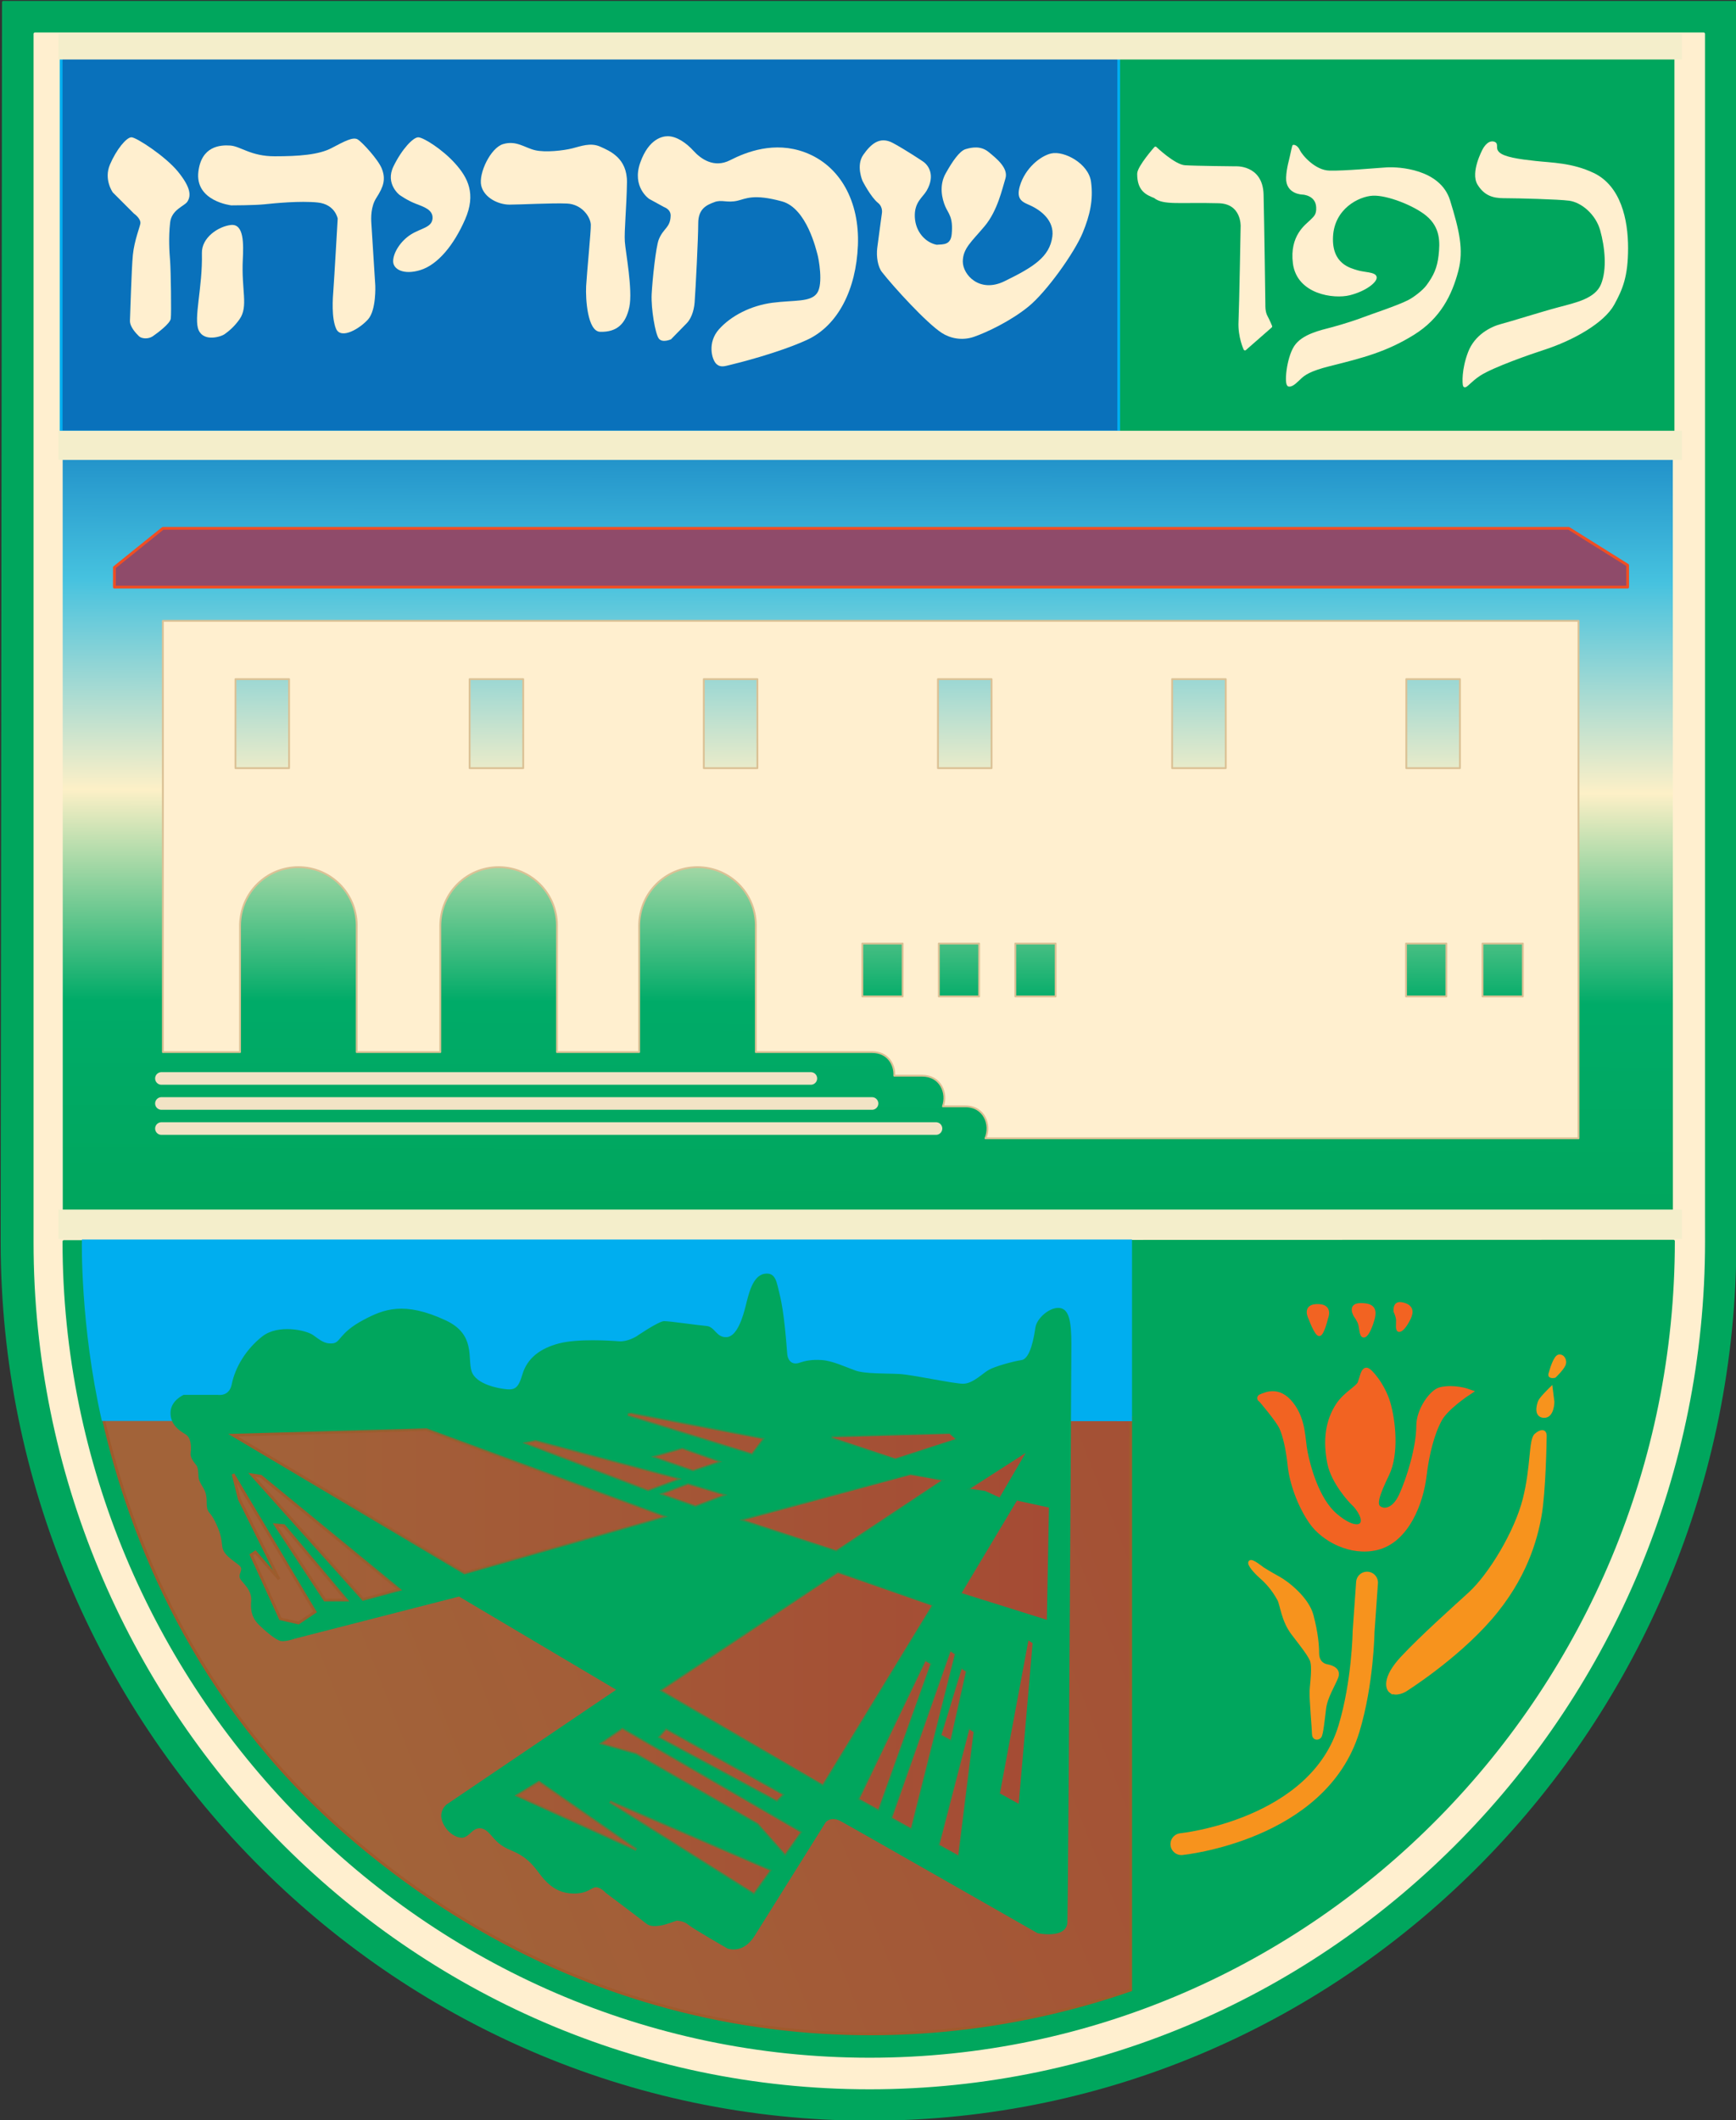 <?xml version="1.0" encoding="UTF-8" standalone="no"?>
<!-- Created with Inkscape (http://www.inkscape.org/) -->

<svg
   xmlns:dc="http://purl.org/dc/elements/1.1/"
   xmlns:cc="http://creativecommons.org/ns#"
   xmlns:rdf="http://www.w3.org/1999/02/22-rdf-syntax-ns#"
   xmlns:svg="http://www.w3.org/2000/svg"
   xmlns="http://www.w3.org/2000/svg"
   xmlns:xlink="http://www.w3.org/1999/xlink"
   xmlns:sodipodi="http://sodipodi.sourceforge.net/DTD/sodipodi-0.dtd"
   xmlns:inkscape="http://www.inkscape.org/namespaces/inkscape"
   version="1.1"
   id="svg2"
   xml:space="preserve"
   width="406.431"
   height="496.211"
   viewBox="0 0 406.431 496.211"
   sodipodi:docname="COA of Kfar Shmaryahu.svg"
   inkscape:version="0.92.3 (2405546, 2018-03-11)"><rect x="0" y="0" width="406.431" height="496.211" fill="#333333" stroke="none"/><defs
     id="defs6"><linearGradient
       inkscape:collect="always"
       id="linearGradient2189"><stop
         style="stop-color:#0971bb;stop-opacity:1"
         offset="0"
         id="stop2185" /><stop
         id="stop2195"
         offset="0.25"
         style="stop-color:#46c2df;stop-opacity:1" /><stop
         id="stop2193"
         offset="0.5"
         style="stop-color:#fdf0c7;stop-opacity:1" /><stop
         style="stop-color:#00ab68;stop-opacity:1"
         offset="0.75"
         id="stop2197" /><stop
         style="stop-color:#00a65d;stop-opacity:1"
         offset="1"
         id="stop2187" /></linearGradient><linearGradient
       inkscape:collect="always"
       id="linearGradient1659"><stop
         style="stop-color:#9f5b2c;stop-opacity:1;"
         offset="0"
         id="stop1655" /><stop
         style="stop-color:#9f5b2c;stop-opacity:0;"
         offset="1"
         id="stop1657" /></linearGradient><linearGradient
       inkscape:collect="always"
       id="linearGradient1626"><stop
         style="stop-color:#a26339;stop-opacity:1"
         offset="0"
         id="stop1622" /><stop
         style="stop-color:#a54b34;stop-opacity:1"
         offset="1"
         id="stop1624" /></linearGradient><clipPath
       clipPathUnits="userSpaceOnUse"
       id="clipPath18"><path
         d="M 580.025,21.493 H 15.026 V 820.5 h 564.999 z"
         id="path16"
         inkscape:connector-curvature="0" /></clipPath><clipPath
       clipPathUnits="userSpaceOnUse"
       id="clipPath196"><path
         d="m 510.671,462.162 h 20.006 v -77.357 h -20.006 z"
         id="path194"
         inkscape:connector-curvature="0" /></clipPath><clipPath
       clipPathUnits="userSpaceOnUse"
       id="clipPath220"><path
         d="m 523.681,384.805 h 4.99 v 77.357 h -4.99 z"
         id="path218"
         inkscape:connector-curvature="0" /></clipPath><linearGradient
       x1="523.681"
       y1="462.162"
       x2="528.67"
       y2="462.162"
       gradientUnits="userSpaceOnUse"
       id="linearGradient226"
       gradientTransform="matrix(3.656,0,0,3.656,-1375.293,-1124.548)"><stop
         style="stop-opacity:1;stop-color:#7fc390"
         offset="0"
         id="stop222" /><stop
         style="stop-opacity:1;stop-color:#f4eecb"
         offset="1"
         id="stop224" /></linearGradient><clipPath
       clipPathUnits="userSpaceOnUse"
       id="clipPath244"><path
         d="m 510.671,462.162 h 20.006 v -77.357 h -20.006 z"
         id="path242"
         inkscape:connector-curvature="0" /></clipPath><clipPath
       clipPathUnits="userSpaceOnUse"
       id="clipPath254"><path
         d="M 546.753,384.811 H 530.06 l 0.009,77.359 h 16.684 v -77.359"
         id="path252"
         inkscape:connector-curvature="0" /></clipPath><clipPath
       clipPathUnits="userSpaceOnUse"
       id="clipPath280"><path
         d="M 546.753,384.811 H 530.06 l 0.009,77.359 h 16.684 v -77.359"
         id="path278"
         inkscape:connector-curvature="0" /></clipPath><linearGradient
       inkscape:collect="always"
       xlink:href="#linearGradient1626"
       id="linearGradient1628"
       x1="5.247"
       y1="1.079"
       x2="24.8"
       y2="-48.532"
       gradientUnits="userSpaceOnUse" /><linearGradient
       inkscape:collect="always"
       xlink:href="#linearGradient1626"
       id="linearGradient1653"
       x1="53.259"
       y1="386.886"
       x2="245.781"
       y2="386.886"
       gradientUnits="userSpaceOnUse" /><linearGradient
       inkscape:collect="always"
       xlink:href="#linearGradient1659"
       id="linearGradient1661"
       x1="58.5"
       y1="411.594"
       x2="242.358"
       y2="407.416"
       gradientUnits="userSpaceOnUse" /><clipPath
       clipPathUnits="userSpaceOnUse"
       id="clipPath196-1"><path
         d="m 510.671,462.162 h 20.006 v -77.357 h -20.006 z"
         id="path194-6"
         inkscape:connector-curvature="0" /></clipPath><clipPath
       clipPathUnits="userSpaceOnUse"
       id="clipPath220-5"><path
         d="m 523.681,384.805 h 4.99 v 77.357 h -4.99 z"
         id="path218-0"
         inkscape:connector-curvature="0" /></clipPath><linearGradient
       x1="523.681"
       y1="462.162"
       x2="528.67"
       y2="462.162"
       gradientUnits="userSpaceOnUse"
       id="linearGradient226-8"><stop
         style="stop-opacity:1;stop-color:#7fc390"
         offset="0"
         id="stop222-7" /><stop
         style="stop-opacity:1;stop-color:#f4eecb"
         offset="1"
         id="stop224-3" /></linearGradient><clipPath
       clipPathUnits="userSpaceOnUse"
       id="clipPath244-6"><path
         d="m 510.671,462.162 h 20.006 v -77.357 h -20.006 z"
         id="path242-0"
         inkscape:connector-curvature="0" /></clipPath><clipPath
       clipPathUnits="userSpaceOnUse"
       id="clipPath254-7"><path
         d="M 546.753,384.811 H 530.06 l 0.009,77.359 h 16.684 v -77.359"
         id="path252-0"
         inkscape:connector-curvature="0" /></clipPath><clipPath
       clipPathUnits="userSpaceOnUse"
       id="clipPath280-8"><path
         d="M 546.753,384.811 H 530.06 l 0.009,77.359 h 16.684 v -77.359"
         id="path278-4"
         inkscape:connector-curvature="0" /></clipPath><linearGradient
       inkscape:collect="always"
       xlink:href="#linearGradient2189"
       id="linearGradient2191"
       x1="15.029"
       y1="85.977"
       x2="14.506"
       y2="283.166"
       gradientUnits="userSpaceOnUse" /></defs><sodipodi:namedview
     pagecolor="#ffffff"
     bordercolor="#666666"
     borderopacity="1"
     objecttolerance="10"
     gridtolerance="10"
     guidetolerance="10"
     inkscape:pageopacity="0"
     inkscape:pageshadow="2"
     inkscape:window-width="1920"
     inkscape:window-height="1005"
     id="namedview4"
     showgrid="false"
     fit-margin-top="0"
     fit-margin-left="0"
     fit-margin-right="0"
     fit-margin-bottom="0"
     inkscape:zoom="0.64691817"
     inkscape:cx="400.24713"
     inkscape:cy="93.406635"
     inkscape:window-x="-9"
     inkscape:window-y="-9"
     inkscape:window-maximized="1"
     inkscape:current-layer="g10"
     showguides="true" /><g
     id="g10"
     inkscape:groupmode="layer"
     inkscape:label="kfar_map"
     transform="matrix(0,-1.333,-1.333,0,767.811,938.591)"><g
       id="g182"
       transform="matrix(3.656,0,0,3.656,486.202,271.28)"><path
         d="m 0,0 c -23.047,0 -42.173,18.483 -42.173,41.579 0,23.087 19.118,41.67 42.125,41.67 L 59.495,83.185 V 0.001 Z"
         style="fill:#00a65d;fill-opacity:1;fill-rule:nonzero;stroke:#00a65d;stroke-width:0.134;stroke-linecap:round;stroke-linejoin:round;stroke-miterlimit:3.864;stroke-dasharray:none;stroke-opacity:1"
         id="path184"
         inkscape:connector-curvature="0" /></g><g
       id="g186"
       transform="matrix(3.656,0,0,3.656,698.171,569.863)"><path
         d="m 0,0 v -80.163 h -56.47 l -1.513,-0.001 c -22.236,0 -40.66,17.83 -40.66,40.067 0,22.232 18.42,40.097 40.612,40.097 h 1.511 z"
         style="fill:#ffefcf;fill-opacity:1;fill-rule:nonzero;stroke:#ffefcf;stroke-width:0.134;stroke-linecap:round;stroke-linejoin:round;stroke-miterlimit:3.864;stroke-dasharray:none;stroke-opacity:1"
         id="path188"
         inkscape:connector-curvature="0" /></g><path
       style="fill:url(#linearGradient2191);fill-opacity:1;fill-rule:nonzero;stroke:none;stroke-width:4.874"
       d="m 14.482,107.291 0.023,175.875 H 391.564 l -0.029,-175.875 z"
       transform="matrix(0,-0.75,-0.75,0,703.943,575.858)"
       id="path198"
       inkscape:connector-curvature="0"
       sodipodi:nodetypes="ccccc" /><g
       id="g284"
       transform="matrix(3.656,0,0,3.656,694.263,564.979)"><path
         d="M -18.037,0 H 0 V -77.357 H -18.037 Z M 0,0 Z"
         style="fill:#00a65d;fill-opacity:1;fill-rule:nonzero;stroke:#00a65d;stroke-width:0.134;stroke-linecap:round;stroke-linejoin:round;stroke-miterlimit:3.864;stroke-dasharray:none;stroke-opacity:1"
         id="path286"
         inkscape:connector-curvature="0" /></g><g
       id="g288"
       transform="matrix(3.656,0,0,3.656,695.096,565.26)"><path
         d="M -18.272,0 H 0 V -50.805 H -18.272 Z M 0,0 Z"
         style="fill:#0971bb;fill-opacity:1;fill-rule:nonzero;stroke:#00aeef;stroke-width:0.134;stroke-linecap:butt;stroke-linejoin:miter;stroke-miterlimit:3.864;stroke-dasharray:none;stroke-opacity:1"
         id="path290"
         inkscape:connector-curvature="0" /></g><g
       id="g292"
       transform="matrix(3.656,0,0,3.656,486.136,564.774)"><path
         d="m 0,0 0.018,-77.321 c -21.425,0 -39.148,17.238 -39.148,38.615 C -39.13,-17.329 -21.377,0 0,0 Z"
         style="fill:#00a65d;fill-opacity:1;fill-rule:nonzero;stroke:#00a65d;stroke-width:0.134;stroke-linecap:round;stroke-linejoin:round;stroke-miterlimit:3.864;stroke-dasharray:none;stroke-opacity:1"
         id="path294"
         inkscape:connector-curvature="0" /></g><g
       id="g296"
       transform="matrix(3.656,0,0,3.656,382.409,515.404)"><path
         d="m 0,0 c 6.318,7.237 14.173,10.313 19.897,11.617 0,-26.897 0.005,-43.35 0.01,-49.36 H -7.573 C -11.447,-26.587 -10.555,-12.091 0,0 Z"
         style="fill:url(#linearGradient1628);fill-opacity:1;fill-rule:nonzero;stroke:#9f5b2c;stroke-width:0.134;stroke-linecap:butt;stroke-linejoin:miter;stroke-miterlimit:3.864;stroke-dasharray:none;stroke-opacity:1"
         id="path298"
         inkscape:connector-curvature="0" /></g><g
       id="g300"
       transform="matrix(3.656,0,0,3.656,486.25,377.427)"><path
         d="m 0,0 h -8.592 c 0.006,6.011 0.01,22.466 0.01,49.367 C -4.04,50.398 0,50.314 0,50.314 Z"
         style="fill:#00aeef;fill-opacity:1;fill-rule:nonzero;stroke:#00aeef;stroke-width:0.134;stroke-linecap:butt;stroke-linejoin:miter;stroke-miterlimit:3.864;stroke-dasharray:none;stroke-opacity:1"
         id="path302"
         inkscape:connector-curvature="0" /></g><g
       id="g304"
       transform="matrix(3.656,0,0,3.656,416.415,524.196)"><path
         d="m 0,0 2.021,-7.883 -4.476,-7.548 -5.511,8.149 c 0,0 -0.334,0.435 -0.902,0.168 -0.568,-0.268 -0.768,-0.802 -0.668,-1.036 0.1,-0.234 0.334,-0.367 0.401,-0.568 0.066,-0.2 0.033,-0.401 -0.268,-0.668 -0.3,-0.267 -0.534,-0.434 -0.768,-1.002 -0.234,-0.568 -0.501,-0.868 -0.868,-1.169 -0.368,-0.3 -1.203,-0.768 -1.203,-1.837 0,-0.702 0.301,-0.835 0.301,-1.069 0,-0.233 -0.267,-0.467 -0.267,-0.467 0,0 -1.303,-1.737 -1.47,-1.937 -0.167,-0.201 -0.133,-0.468 -0.1,-0.702 0.033,-0.234 0.234,-0.768 0.234,-0.768 0,0 0,-0.334 -0.201,-0.568 -0.2,-0.234 -1.135,-1.871 -1.135,-1.871 0,0 -0.301,-0.734 0.601,-1.302 0.902,-0.568 5.444,-3.407 5.444,-3.407 0,0 0.334,-0.234 0.067,-0.735 -0.267,-0.501 -5.377,-9.453 -5.377,-9.453 0,0 -0.301,-1.401 0.534,-1.435 0.835,-0.033 26.621,-0.191 27.756,-0.191 1.136,0 1.704,0.124 1.737,0.591 0.033,0.468 -0.501,1.069 -0.935,1.136 -0.434,0.067 -1.503,0.233 -1.57,0.668 -0.067,0.434 -0.301,1.269 -0.468,1.57 -0.167,0.3 -0.668,0.768 -0.668,1.235 0,0.468 0.435,2.439 0.468,3.073 0.033,0.635 0,1.637 0.167,2.105 0.167,0.467 0.468,1.102 0.501,1.603 0.033,0.501 -0.033,0.801 -0.134,1.102 -0.1,0.301 0.067,0.535 0.435,0.568 0.367,0.033 1.97,0.134 2.872,0.368 0.533,0.138 1.069,0.166 0.969,0.734 -0.1,0.568 -1.002,0.759 -1.537,0.893 -0.534,0.133 -1.469,0.41 -1.503,0.911 -0.033,0.501 0.501,0.568 0.535,0.968 0.033,0.401 0.233,1.771 0.233,2.038 0,0.267 -0.734,1.336 -0.734,1.336 0,0 -0.268,0.434 -0.234,0.835 0.033,0.401 0.134,1.971 -0.1,2.872 -0.234,0.902 -0.702,1.537 -1.503,1.771 -0.599,0.175 -0.735,0.334 -0.702,0.735 0.034,0.4 0.234,1.503 0.869,1.703 0.634,0.2 1.766,-0.203 2.438,1.236 0.935,2.004 0.536,2.988 0.033,3.941 -0.634,1.203 -1.102,1.102 -1.135,1.503 -0.034,0.401 0.167,0.601 0.4,0.935 0.234,0.334 0.535,1.671 -0.066,2.439 -0.602,0.768 -1.47,1.302 -2.305,1.469 -0.604,0.121 -0.501,0.668 -0.501,0.668 v 1.637 c 0,0 -0.267,0.635 -0.869,0.635 C 10.237,5.979 9.97,5.511 9.803,5.244 9.636,4.977 9.169,4.977 8.935,5.01 8.701,5.044 8.5,4.876 8.333,4.743 8.166,4.609 7.803,4.666 7.632,4.609 7.281,4.492 7.181,4.242 6.58,4.242 5.979,4.242 6.179,4.108 5.628,3.841 5.077,3.574 4.86,3.54 4.409,3.49 3.958,3.44 3.641,2.756 3.457,2.622 3.273,2.488 3.106,2.739 2.889,2.639 2.672,2.538 2.371,2.054 1.787,2.104 1.202,2.154 0.902,1.97 0.668,1.737 0.434,1.503 -0.084,0.919 -0.117,0.668 -0.15,0.417 0,0 0,0"
         style="fill:#00a65d;fill-opacity:1;fill-rule:nonzero;stroke:none"
         id="path306"
         inkscape:connector-curvature="0" /></g><g
       id="g308"
       transform="matrix(3.656,0,0,3.656,584.877,534.647)"><path
         d="M 0,0 H -4.275 V -2.575 H 0 Z m 0,-11.249 h -4.275 v -2.575 H 0 Z m 0,-11.25 h -4.275 v -2.575 H 0 Z m 0,-11.249 h -4.275 v -2.575 H 0 Z m 0,-11.25 h -4.275 v -2.575 H 0 Z m 0,-11.249 h -4.275 v -2.576 H 0 Z m -12.698,26.132 h -2.538 v -1.937 h 2.538 z m 0,-3.674 h -2.538 v -1.937 h 2.538 z m 0,-3.674 h -2.538 v -1.937 h 2.538 z m 0,-18.771 h -2.538 v -1.937 h 2.538 z m 0,-3.674 h -2.538 v -1.937 h 2.538 z M 2.8,3.487 v -68.005 h -24.85 v 28.488 c 0.632,-0.279 1.536,0.045 1.536,0.972 v 1.072 c 0.627,-0.229 1.47,0.105 1.47,0.999 v 1.338 c 0.556,-0.031 1.135,0.325 1.135,1.067 v 5.584 h 6.104 c 1.535,0.015 2.776,1.264 2.776,2.803 0,1.54 -1.24,2.789 -2.802,2.802 h -6.078 v 3.948 h 6.104 c 1.535,0.014 2.776,1.264 2.776,2.803 0,1.539 -1.24,2.789 -2.802,2.802 h -6.078 v 4.015 h 6.104 c 1.535,0.014 2.776,1.263 2.776,2.802 0,1.54 -1.24,2.79 -2.802,2.803 h -6.078 v 3.707 z"
         style="fill:#ffefcf;fill-opacity:1;fill-rule:nonzero;stroke:#dbc195;stroke-width:0.088;stroke-linecap:butt;stroke-linejoin:round;stroke-miterlimit:3.864;stroke-dasharray:none;stroke-opacity:1"
         id="path310"
         inkscape:connector-curvature="0" /></g><path
       style="fill:url(#linearGradient1653);fill-opacity:1;fill-rule:nonzero;stroke:url(#linearGradient1661);stroke-width:0.653;stroke-linecap:butt;stroke-linejoin:miter;stroke-miterlimit:3.864;stroke-dasharray:none;stroke-opacity:1"
       d="M 147.598 330.787 L 146.867 330.949 L 175.844 339.984 L 178.369 336.646 L 147.598 330.787 z M 99.65 334.447 L 54.393 335.75 L 108.609 367.982 L 155.168 354.799 L 99.65 334.447 z M 222.17 335.424 L 194.57 336.236 L 209.467 341.203 L 223.549 336.646 L 222.17 335.424 z M 125.215 337.217 L 123.26 337.621 L 151.59 348.529 L 158.428 346.006 L 125.215 337.217 z M 159.568 339.01 L 153.301 340.799 L 162.094 343.895 L 167.953 341.939 L 159.568 339.01 z M 239.994 339.902 L 226.971 348.287 L 230.471 348.773 L 233.887 350.324 L 239.994 339.902 z M 54.393 344.869 L 55.859 350.729 L 65.141 369.455 L 59.604 363.104 L 58.627 363.758 L 65.461 378.73 L 69.697 379.711 L 73.602 377.104 L 54.393 344.869 z M 58.789 345.029 L 84.836 374.174 L 93.303 371.893 L 60.904 345.357 L 58.789 345.029 z M 213.045 345.029 L 174.055 355.611 L 195.623 362.695 L 220.293 346.332 L 213.045 345.029 z M 160.949 347.311 L 155.09 349.51 L 162.66 352.195 L 169.172 349.754 L 160.949 347.311 z M 237.957 351.055 L 225.016 372.707 L 244.957 378.975 L 245.449 352.684 L 237.957 351.055 z M 64.326 356.752 L 75.883 374.334 L 80.932 374.334 L 66.281 356.918 L 64.326 356.752 z M 196.039 367.988 L 154.846 395.504 L 192.455 417.48 L 218.016 375.641 L 196.039 367.988 z M 240.643 383.781 L 233.971 419.598 L 238.367 422.039 L 241.623 384.43 L 240.643 383.781 z M 222.408 386.383 L 208.736 425.295 L 213.133 427.736 L 223.389 387.037 L 222.408 386.383 z M 216.549 388.664 L 201.084 420.898 L 205.48 423.34 L 217.689 389.312 L 216.549 388.664 z M 225.016 390.453 L 220.293 405.92 L 222.408 407.061 L 225.99 391.107 L 225.016 390.453 z M 226.805 404.613 L 219.805 431.641 L 224.201 434.084 L 227.785 405.266 L 226.805 404.613 z M 145.564 404.617 L 140.842 407.875 L 148.82 410.154 L 177.311 426.596 L 183.662 433.762 L 187.24 428.711 L 145.564 404.617 z M 155.826 404.779 L 154.359 406.406 L 181.707 421.221 L 183.014 419.918 L 155.826 404.779 z M 126.023 416.988 L 120.979 420.084 L 148.816 432.781 L 126.023 416.988 z M 142.637 421.551 L 176.336 442.877 L 180.08 437.67 L 142.637 421.551 z "
       transform="matrix(0,-0.75,-0.75,0,703.943,575.858)"
       id="path314" /><g
       id="g400"
       transform="matrix(3.656,0,0,3.656,458.846,354.348)"><path
         d="m 0,0 c 0.05,-0.167 0.401,-0.768 -0.367,-1.37 -0.769,-0.601 -1.637,-0.534 -2.305,-0.668 -0.668,-0.133 -2.288,-0.551 -3.056,-1.453 -0.723,-0.848 -0.618,-1.336 -0.284,-1.402 0.334,-0.067 0.818,0.334 0.918,0.45 0.101,0.117 1.016,0.972 1.921,1.153 1.086,0.217 2.003,0.093 2.756,-0.401 0.534,-0.351 0.818,-0.958 1.068,-1.052 0.268,-0.1 0.585,-0.15 0.602,-0.267 0.016,-0.117 -0.702,-0.752 -1.553,-1.002 -0.852,-0.251 -2.422,-0.418 -3.391,0.05 -0.968,0.467 -1.486,0.651 -1.687,0.367 -0.2,-0.284 -0.117,-0.781 0.602,-1.119 0.818,-0.384 2.354,-0.851 3.39,-0.851 0.752,0 1.612,-0.626 1.703,-1.019 0.151,-0.652 -0.083,-1.303 -0.083,-1.303 0,0 -0.697,1.063 -1.286,1.386 -0.668,0.368 -1.662,0.623 -2.739,0.752 -1.252,0.15 -3.056,0.818 -3.407,2.238 -0.304,1.231 0.401,2.538 1.219,3.106 0.819,0.568 1.888,0.935 2.689,1.019 0.802,0.083 1.436,0.234 1.82,0.4 0.384,0.168 1.353,1.003 1.353,1.003 0,0 0.067,0.15 0.117,-0.017 z"
         style="fill:#f26322;fill-opacity:1;fill-rule:nonzero;stroke:#f26322;stroke-width:0.309;stroke-linecap:butt;stroke-linejoin:miter;stroke-miterlimit:3.864;stroke-dasharray:none;stroke-opacity:1"
         id="path402"
         inkscape:connector-curvature="0" /></g><g
       id="g404"
       transform="matrix(3.656,0,0,3.656,407.195,331.76)"><path
         d="m 0,0 c 0.1,0.134 0.601,0.368 1.603,-0.568 1.002,-0.935 2.418,-2.524 3.073,-3.24 0.902,-0.985 2.956,-2.221 4.526,-2.622 1.57,-0.401 2.856,-0.284 3.09,-0.551 0.233,-0.267 0.183,-0.428 -0.017,-0.428 -0.201,0 -2.706,0.044 -3.841,0.244 -1.136,0.201 -3.006,0.702 -4.944,2.389 -1.937,1.686 -3.44,4.091 -3.44,4.091 0,0 -0.25,0.418 -0.05,0.685 z"
         style="fill:#f7931d;fill-opacity:1;fill-rule:nonzero;stroke:#f7931d;stroke-width:0.175;stroke-linecap:butt;stroke-linejoin:miter;stroke-miterlimit:3.864;stroke-dasharray:none;stroke-opacity:1"
         id="path406"
         inkscape:connector-curvature="0" /></g><g
       id="g408"
       transform="matrix(3.656,0,0,3.656,428.687,354.286)"><path
         d="m 0,0 c 0,0 -0.234,-0.368 -0.451,-0.768 -0.217,-0.401 -0.969,-1.386 -1.804,-1.603 -0.835,-0.218 -1.436,-0.268 -1.803,-0.268 -0.368,0 -0.568,-0.2 -0.618,-0.467 -0.05,-0.267 -0.184,-0.585 -0.535,-0.451 -0.35,0.133 -0.951,0.518 -1.503,0.584 -0.551,0.067 -1.219,0.134 -1.336,0.217 -0.116,0.084 -0.1,0.285 0.1,0.285 0.201,0 1.704,0.133 2.071,0.116 0.368,-0.016 1.203,-0.15 1.52,0 0.318,0.151 0.764,0.513 1.253,0.885 0.634,0.485 1.387,0.532 1.636,0.668 0.518,0.284 0.835,0.585 1.086,0.869 0.25,0.284 0.601,0.584 0.701,0.518 C 0.418,0.518 0,0 0,0 Z"
         style="fill:#f7931d;fill-opacity:1;fill-rule:nonzero;stroke:#f7931d;stroke-width:0.175;stroke-linecap:butt;stroke-linejoin:miter;stroke-miterlimit:3.864;stroke-dasharray:none;stroke-opacity:1"
         id="path410"
         inkscape:connector-curvature="0" /></g><g
       id="g412"
       transform="matrix(3.656,0,0,3.656,380.333,368.51)"><path
         d="m 0,0 c 0,0 0.662,-6.57 5.545,-8.05 2.204,-0.668 4.642,-0.701 4.642,-0.701 l 2.372,-0.167"
         style="fill:none;stroke:#f7931d;stroke-width:1.05;stroke-linecap:round;stroke-linejoin:miter;stroke-miterlimit:3.864;stroke-dasharray:none;stroke-opacity:1"
         id="path414"
         inkscape:connector-curvature="0" /></g><g
       id="g416"
       transform="matrix(3.656,0,0,3.656,457.991,303.245)"><path
         d="M 0,0 C 0,0 -0.718,0 -0.702,0.434 -0.685,0.869 -0.15,0.718 0.017,0.652 0.184,0.585 0.668,0.084 0.668,0.084 Z"
         style="fill:#f7931d;fill-opacity:1;fill-rule:nonzero;stroke:#f7931d;stroke-width:0.134;stroke-linecap:butt;stroke-linejoin:miter;stroke-miterlimit:3.864;stroke-dasharray:none;stroke-opacity:1"
         id="path418"
         inkscape:connector-curvature="0" /></g><g
       id="g420"
       transform="matrix(3.656,0,0,3.656,462.447,302.942)"><path
         d="M 0,0 C 0,0 -0.067,0.284 0.117,0.234 0.301,0.184 0.952,0 0.985,-0.2 1.019,-0.401 0.768,-0.551 0.551,-0.451 0.334,-0.351 0,0 0,0 Z"
         style="fill:#f7931d;fill-opacity:1;fill-rule:nonzero;stroke:#f7931d;stroke-width:0.134;stroke-linecap:butt;stroke-linejoin:miter;stroke-miterlimit:3.864;stroke-dasharray:none;stroke-opacity:1"
         id="path422"
         inkscape:connector-curvature="0" /></g><g
       id="g424"
       transform="matrix(3.656,0,0,3.656,472.584,345.922)"><path
         d="M 0,0 C 0,0 0.679,0.384 0.635,-0.434 0.601,-1.052 0.033,-0.802 0.033,-0.802 c 0,0 -0.785,0.184 -0.801,0.351 C -0.785,-0.284 0,0 0,0 Z"
         style="fill:#f26322;fill-opacity:1;fill-rule:nonzero;stroke:#f26322;stroke-width:0.134;stroke-linecap:round;stroke-linejoin:round;stroke-miterlimit:3.864;stroke-dasharray:none;stroke-opacity:1"
         id="path426"
         inkscape:connector-curvature="0" /></g><g
       id="g428"
       transform="matrix(3.656,0,0,3.656,473.071,337.985)"><path
         d="m 0,0 c 0,0 0.551,0.351 0.551,-0.267 0,-0.618 -0.251,-0.735 -0.751,-0.585 -0.502,0.15 -0.785,0.318 -0.769,0.451 0.017,0.134 0.351,0.134 0.551,0.184 C -0.217,-0.167 0,0 0,0 Z"
         style="fill:#f26322;fill-opacity:1;fill-rule:nonzero;stroke:#f26322;stroke-width:0.134;stroke-linecap:round;stroke-linejoin:round;stroke-miterlimit:3.864;stroke-dasharray:none;stroke-opacity:1"
         id="path430"
         inkscape:connector-curvature="0" /></g><g
       id="g432"
       transform="matrix(3.656,0,0,3.656,473.838,331.025)"><path
         d="M 0,0 C 0,0 0.458,0.067 0.392,-0.317 0.297,-0.859 -0.026,-0.851 -0.32,-0.71 c -0.419,0.202 -0.632,0.41 -0.594,0.524 0.037,0.114 0.329,0.058 0.512,0.067 C -0.218,-0.109 0,0 0,0 Z"
         style="fill:#f26322;fill-opacity:1;fill-rule:nonzero;stroke:#f26322;stroke-width:0.119;stroke-linecap:round;stroke-linejoin:round;stroke-miterlimit:3.864;stroke-dasharray:none;stroke-opacity:1"
         id="path434"
         inkscape:connector-curvature="0" /></g><g
       id="g436"
       transform="matrix(3.656,0,0,3.656,604.493,555.913)"
       style="fill:#8f4b6a;fill-opacity:1"><path
         d="m 0,0 h -0.945 v -72.696 h 1.052 l 1.77,2.829 V -2.33 Z"
         style="fill:#8f4b6a;fill-opacity:1;fill-rule:nonzero;stroke:#f04e23;stroke-width:0.134;stroke-linecap:butt;stroke-linejoin:round;stroke-miterlimit:3.864;stroke-dasharray:none;stroke-opacity:1"
         id="path438"
         inkscape:connector-curvature="0" /></g><g
       id="g444"
       transform="matrix(3.656,0,0,3.656,514.771,433.593)"><path
         d="M 0,0 V 31.197"
         style="fill:none;stroke:#f2e3c5;stroke-width:0.606;stroke-linecap:round;stroke-linejoin:round;stroke-miterlimit:3.864;stroke-dasharray:none;stroke-opacity:1"
         id="path446"
         inkscape:connector-curvature="0" /><g
         id="g448"
         transform="translate(-1.203,-2.939)"><path
           d="M 0,0 V 34.136"
           style="fill:none;stroke:#f2e3c5;stroke-width:0.606;stroke-linecap:round;stroke-linejoin:round;stroke-miterlimit:3.864;stroke-dasharray:none;stroke-opacity:1"
           id="path450"
           inkscape:connector-curvature="0" /><g
           id="g452"
           transform="translate(-1.203,-3.073)"><path
             d="M 0,0 V 37.209"
             style="fill:none;stroke:#f2e3c5;stroke-width:0.606;stroke-linecap:round;stroke-linejoin:round;stroke-miterlimit:3.864;stroke-dasharray:none;stroke-opacity:1"
             id="path454"
             inkscape:connector-curvature="0" /></g></g></g><g
       id="g456"
       transform="matrix(3.656,0,0,3.656,695.915,565.761)"><path
         d="M 0,0 V -78.001"
         style="fill:none;stroke:#f4eecb;stroke-width:1.226;stroke-linecap:butt;stroke-linejoin:round;stroke-miterlimit:3.864;stroke-dasharray:none;stroke-opacity:1"
         id="path458"
         inkscape:connector-curvature="0" /></g><g
       id="g460"
       transform="matrix(3.656,0,0,3.656,625.923,565.761)"><path
         d="M 0,0 V -78.001"
         style="fill:none;stroke:#f4eecb;stroke-width:1.401;stroke-linecap:butt;stroke-linejoin:round;stroke-miterlimit:3.864;stroke-dasharray:none;stroke-opacity:1"
         id="path462"
         inkscape:connector-curvature="0" /><g
         id="g464"
         transform="translate(-37.4)"><path
           d="M 0,0 V -78.001"
           style="fill:none;stroke:#f4eecb;stroke-width:1.401;stroke-linecap:butt;stroke-linejoin:round;stroke-miterlimit:3.864;stroke-dasharray:none;stroke-opacity:1"
           id="path466"
           inkscape:connector-curvature="0" /></g></g><g
       id="g468"
       transform="matrix(3.656,0,0,3.656,670.329,556.187)"><path
         d="m 0,0 c 0,0 0.619,0.447 1.342,0.137 0.722,-0.309 1.307,-0.791 1.307,-1.032 0,-0.241 -0.929,-1.651 -1.651,-2.236 -0.723,-0.585 -1.136,-0.653 -1.445,-0.447 -0.207,0.138 -0.379,0.757 -0.998,0.825 -0.752,0.084 -1.411,0.035 -1.858,0 -0.447,-0.034 -2.516,-0.066 -2.757,-0.031 -0.241,0.034 -0.688,0.636 -0.843,0.86 -0.155,0.224 -0.12,0.55 0,0.671 0.121,0.12 0.447,0.447 0.757,0.43 0.31,-0.017 2.465,-0.072 3.153,-0.141 0.688,-0.068 1.375,-0.351 1.514,-0.361 0.24,-0.017 0.464,0.31 0.464,0.31 L 0,0"
         style="fill:#ffefcf;fill-opacity:1;fill-rule:nonzero;stroke:none"
         id="path470"
         inkscape:connector-curvature="0" /></g><g
       id="g472"
       transform="matrix(3.656,0,0,3.656,645.422,536.589)"><path
         d="M 0,0 C -0.111,0.16 -0.375,0.977 0.193,1.235 0.761,1.493 2.239,1.042 3.899,1.081 4.648,1.098 5.18,0.29 5.25,-0.309 5.325,-0.949 4.318,-0.919 3.596,-0.884 2.123,-0.81 1.351,-1.158 0.733,-0.733 0.397,-0.502 0.155,-0.223 0,0"
         style="fill:#ffefcf;fill-opacity:1;fill-rule:nonzero;stroke:none"
         id="path474"
         inkscape:connector-curvature="0" /></g><g
       id="g476"
       transform="matrix(3.656,0,0,3.656,668.062,535.371)"><path
         d="M 0,0 C 0,0 0.195,1.767 1.634,1.582 2.838,1.428 2.907,0.55 2.873,0.052 2.838,-0.447 2.357,-0.929 2.357,-2.081 c 0,-1.153 0.069,-2.116 0.395,-2.735 0.327,-0.62 0.551,-1.033 0.413,-1.256 C 3.028,-6.296 2.198,-7.054 1.772,-7.225 1.256,-7.431 0.894,-7.311 0.361,-6.967 c -0.42,0.271 -0.963,0.258 -1.221,0.241 -0.258,-0.017 -2.993,-0.189 -2.993,-0.189 0,0 -1.17,-0.052 -1.617,0.344 -0.447,0.395 -0.981,1.29 -0.465,1.531 0.517,0.24 1.497,0.168 1.875,0.137 0.431,-0.034 3.424,-0.206 3.424,-0.206 0,0 0.688,0.12 0.774,0.963 C 0.224,-3.303 0.103,-2.081 0.052,-1.6 0,-1.118 0,0 0,0"
         style="fill:#ffefcf;fill-opacity:1;fill-rule:nonzero;stroke:none"
         id="path478"
         inkscape:connector-curvature="0" /></g><g
       id="g480"
       transform="matrix(3.656,0,0,3.656,669.886,505.819)"><path
         d="m 0,0 c 0,0 0.533,0.705 1.376,0.293 0.843,-0.413 1.393,-0.947 1.393,-1.188 0,-0.241 -0.567,-1.152 -1.255,-1.771 -0.688,-0.619 -1.462,-1.015 -2.684,-0.482 -1.221,0.533 -2.184,1.307 -2.442,2.167 -0.234,0.78 0.034,1.291 0.43,1.291 0.395,0 0.968,-0.346 1.29,-0.861 0.297,-0.475 0.327,-0.997 0.757,-1.031 0.43,-0.035 0.567,0.429 0.722,0.825 C -0.258,-0.361 0,0 0,0"
         style="fill:#ffefcf;fill-opacity:1;fill-rule:nonzero;stroke:none"
         id="path482"
         inkscape:connector-curvature="0" /></g><g
       id="g484"
       transform="matrix(3.656,0,0,3.656,668.19,486.513)"><path
         d="M 0,0 C 0,0.533 0.327,1.221 0.912,1.359 1.496,1.496 2.728,0.911 2.907,0.31 3.096,-0.327 2.735,-0.723 2.615,-1.221 2.494,-1.72 2.597,-2.598 2.701,-3.01 2.804,-3.423 2.993,-3.888 2.787,-4.352 2.58,-4.816 2.236,-5.659 1.067,-5.642 c -1.17,0.017 -2.34,0.137 -2.839,0.103 -0.499,-0.034 -2.335,-0.389 -3.143,-0.217 -0.809,0.172 -1.215,0.596 -1.192,1.404 0.018,0.602 1.566,0.705 2.202,0.671 0.637,-0.035 2.665,-0.236 2.942,-0.224 0.378,0.017 0.98,0.43 1.015,1.136 C 0.086,-2.064 0,-0.533 0,0"
         style="fill:#ffefcf;fill-opacity:1;fill-rule:nonzero;stroke:none"
         id="path486"
         inkscape:connector-curvature="0" /></g><g
       id="g488"
       transform="matrix(3.656,0,0,3.656,669.196,461.987)"><path
         d="M 0,0 C 0,0 0.568,0.843 1.737,0.43 2.907,0.017 3.01,-0.654 3.01,-0.894 3.01,-1.324 2.684,-1.789 2.305,-2.133 1.927,-2.477 1.462,-3.113 1.858,-3.887 2.254,-4.661 2.785,-6.013 2.236,-7.483 1.6,-9.186 -0.138,-10.114 -2.236,-10.028 c -2.099,0.086 -3.853,0.946 -4.541,2.46 -0.627,1.378 -1.119,3.354 -1.187,3.646 -0.069,0.292 -0.155,0.499 0.051,0.705 0.207,0.207 1.015,0.431 1.652,-0.137 0.636,-0.568 1.135,-1.514 1.273,-2.563 0.137,-1.049 0.017,-1.841 0.464,-2.15 0.447,-0.31 1.686,-0.069 1.858,-0.018 0.172,0.052 2.216,0.505 2.546,1.703 0.378,1.376 0.122,1.755 0.034,2.133 -0.12,0.516 0.069,0.757 -0.069,1.118 -0.137,0.362 -0.309,0.774 -1.015,0.774 -0.705,0 -3.113,0.122 -3.801,0.173 -0.464,0.034 -0.826,0.206 -0.998,0.378 -0.172,0.172 -0.774,0.757 -0.774,0.757 0,0 -0.189,0.413 0.035,0.585 0.223,0.172 1.444,0.378 2.133,0.344 0.688,-0.035 2.281,-0.202 2.631,-0.344 0.551,-0.224 0.551,-0.551 1.136,-0.568 0.309,-0.009 0.412,0.31 0.412,0.31 L 0,0"
         style="fill:#ffefcf;fill-opacity:1;fill-rule:nonzero;stroke:none"
         id="path490"
         inkscape:connector-curvature="0" /></g><g
       id="g492"
       transform="matrix(3.656,0,0,3.656,672.339,424.508)"><path
         d="M 0,0 C 0,0 0.74,0.327 1.256,-0.034 1.772,-0.396 2.168,-0.826 1.823,-1.462 1.479,-2.099 0.946,-2.89 0.946,-2.89 0.757,-3.182 0.261,-3.499 -0.464,-3.079 c -0.327,0.189 -0.551,0.602 -1.273,0.568 -0.723,-0.035 -1.225,-0.528 -1.325,-1.05 0.023,-0.327 -0.016,-0.675 0.516,-0.722 0.825,-0.074 0.964,0.155 1.325,0.31 0.361,0.154 0.997,0.309 1.582,-0.018 0.585,-0.326 1.084,-0.67 1.17,-0.963 C 1.617,-5.246 1.703,-5.676 1.393,-6.055 1.084,-6.433 0.619,-7.018 0.12,-6.863 c -0.498,0.155 -1.548,0.378 -2.287,0.997 -0.74,0.62 -1.067,1.05 -1.703,1.05 -0.637,0 -1.524,-0.809 -0.946,-1.996 0.679,-1.395 1.17,-2.176 2.15,-2.305 0.746,-0.098 1.248,0.519 1.496,1.067 0.151,0.332 0.253,0.688 0.912,0.499 0.886,-0.255 1.47,-1.01 1.582,-1.514 0.138,-0.619 -0.481,-1.789 -1.358,-1.91 -0.878,-0.12 -1.622,0.059 -2.443,0.396 -0.963,0.396 -2.838,1.737 -3.544,2.598 -0.705,0.86 -1.255,2.029 -1.462,2.631 -0.206,0.602 -0.055,1.173 0.19,1.548 0.481,0.74 2.219,2.323 2.924,2.873 0.249,0.195 0.739,0.275 1.152,0.224 0.413,-0.052 1.669,-0.224 1.669,-0.224 0,0 0.299,-0.061 0.499,0.189 C -0.774,-0.396 0,0 0,0"
         style="fill:#ffefcf;fill-opacity:1;fill-rule:nonzero;stroke:none"
         id="path494"
         inkscape:connector-curvature="0" /></g><g
       id="g496"
       transform="matrix(3.656,0,0,3.656,678.126,373.069)"><path
         d="m 0,0 c 0,0 -0.86,-0.895 -0.895,-1.41 -0.034,-0.517 -0.051,-2.409 -0.051,-2.409 0,0 0.103,-1.273 -1.29,-1.307 -1.394,-0.034 -5.298,-0.086 -5.298,-0.086 0,0 -0.327,0.017 -0.551,-0.103 -0.223,-0.121 -0.481,-0.224 -0.481,-0.224 l -1.084,1.238 c 0,0 0.585,0.276 1.307,0.241 0.723,-0.034 4.591,-0.102 4.591,-0.102 0,0 1.138,-0.046 1.17,1.118 0.051,1.879 -0.104,2.651 0.244,3.075 0.154,0.387 0.322,0.777 1.099,0.777 C -0.912,0.808 0,0 0,0 Z"
         style="fill:#ffefcf;fill-opacity:1;fill-rule:nonzero;stroke:#ffefcf;stroke-width:0.138;stroke-linecap:round;stroke-linejoin:round;stroke-miterlimit:3.864;stroke-dasharray:none;stroke-opacity:1"
         id="path498"
         inkscape:connector-curvature="0" /></g><g
       id="g500"
       transform="matrix(3.656,0,0,3.656,670.201,347.161)"><path
         d="M 0,0 C 0,0 0,0.767 0.74,0.74 1.204,0.723 1.617,0.585 1.806,0.551 1.995,0.516 2.254,0.447 2.254,0.447 c 0,0 0,-0.137 -0.224,-0.24 C 1.806,0.103 1.032,-0.533 1.015,-1.273 0.998,-2.012 1.135,-3.457 1.17,-4.025 1.204,-4.593 1.094,-6.55 -0.362,-7.001 c -1.445,-0.447 -2.364,-0.657 -3.356,-0.396 -1.152,0.303 -2.249,0.85 -3.025,2.099 -0.816,1.314 -1.101,2.443 -1.497,4.025 -0.242,0.971 -0.447,1.221 -0.602,1.394 -0.154,0.172 -0.395,0.378 -0.378,0.55 0.017,0.172 1.29,0.052 1.841,-0.31 0.55,-0.361 0.734,-1.237 0.871,-1.755 0.167,-0.628 0.396,-1.307 0.499,-1.565 0.103,-0.258 0.543,-1.6 0.811,-2.123 0.136,-0.268 0.472,-0.714 0.733,-0.907 0.465,-0.344 0.852,-0.527 1.471,-0.596 0.619,-0.068 1.368,-0.1 1.962,0.616 0.499,0.602 1.015,1.91 0.98,2.615 -0.034,0.705 -0.653,1.909 -2.029,1.978 -1.377,0.069 -1.583,-0.894 -1.686,-1.221 -0.103,-0.327 -0.086,-0.86 -0.275,-0.877 -0.19,-0.018 -0.602,0.481 -0.792,1.238 -0.189,0.757 0.047,2.463 1.463,2.649 1.307,0.172 1.823,-0.602 2.012,-0.791 0.189,-0.189 0.292,-0.349 0.688,-0.327 C -0.034,-0.671 0,0 0,0 Z"
         style="fill:#ffefcf;fill-opacity:1;fill-rule:nonzero;stroke:#ffefcf;stroke-width:0.138;stroke-linecap:round;stroke-linejoin:round;stroke-miterlimit:3.864;stroke-dasharray:none;stroke-opacity:1"
         id="path502"
         inkscape:connector-curvature="0" /></g><g
       id="g504"
       transform="matrix(3.656,0,0,3.656,677.746,315.404)"><path
         d="m 0,0 c 0,0 -1.066,0.575 -1.617,0.241 -0.625,-0.379 -0.62,-0.897 -0.62,-1.362 0,-0.464 -0.05,-2.486 -0.12,-2.992 -0.086,-0.62 -0.676,-1.321 -1.467,-1.545 -0.791,-0.223 -1.891,-0.347 -2.644,-0.036 -0.718,0.298 -0.915,1.239 -1.139,2.082 -0.224,0.843 -0.688,2.305 -0.808,2.77 -0.121,0.464 -0.495,1.221 -1.304,1.53 -0.808,0.31 -1.479,0.275 -1.582,0.241 -0.104,-0.035 0.24,-0.271 0.533,-0.723 0.413,-0.636 1.043,-2.456 1.238,-3.061 0.456,-1.413 1.284,-2.881 2.15,-3.355 0.722,-0.395 1.324,-0.654 2.683,-0.654 1.359,0 2.941,0.346 3.545,1.618 0.481,1.014 0.481,1.978 0.567,2.769 0.086,0.791 0.189,1.514 0.43,1.772 0.241,0.258 0.439,0.031 0.499,0.223 C 0.43,-0.206 0,0 0,0 Z"
         style="fill:#ffefcf;fill-opacity:1;fill-rule:nonzero;stroke:#ffefcf;stroke-width:0.138;stroke-linecap:round;stroke-linejoin:round;stroke-miterlimit:3.864;stroke-dasharray:none;stroke-opacity:1"
         id="path506"
         inkscape:connector-curvature="0" /></g></g></svg>